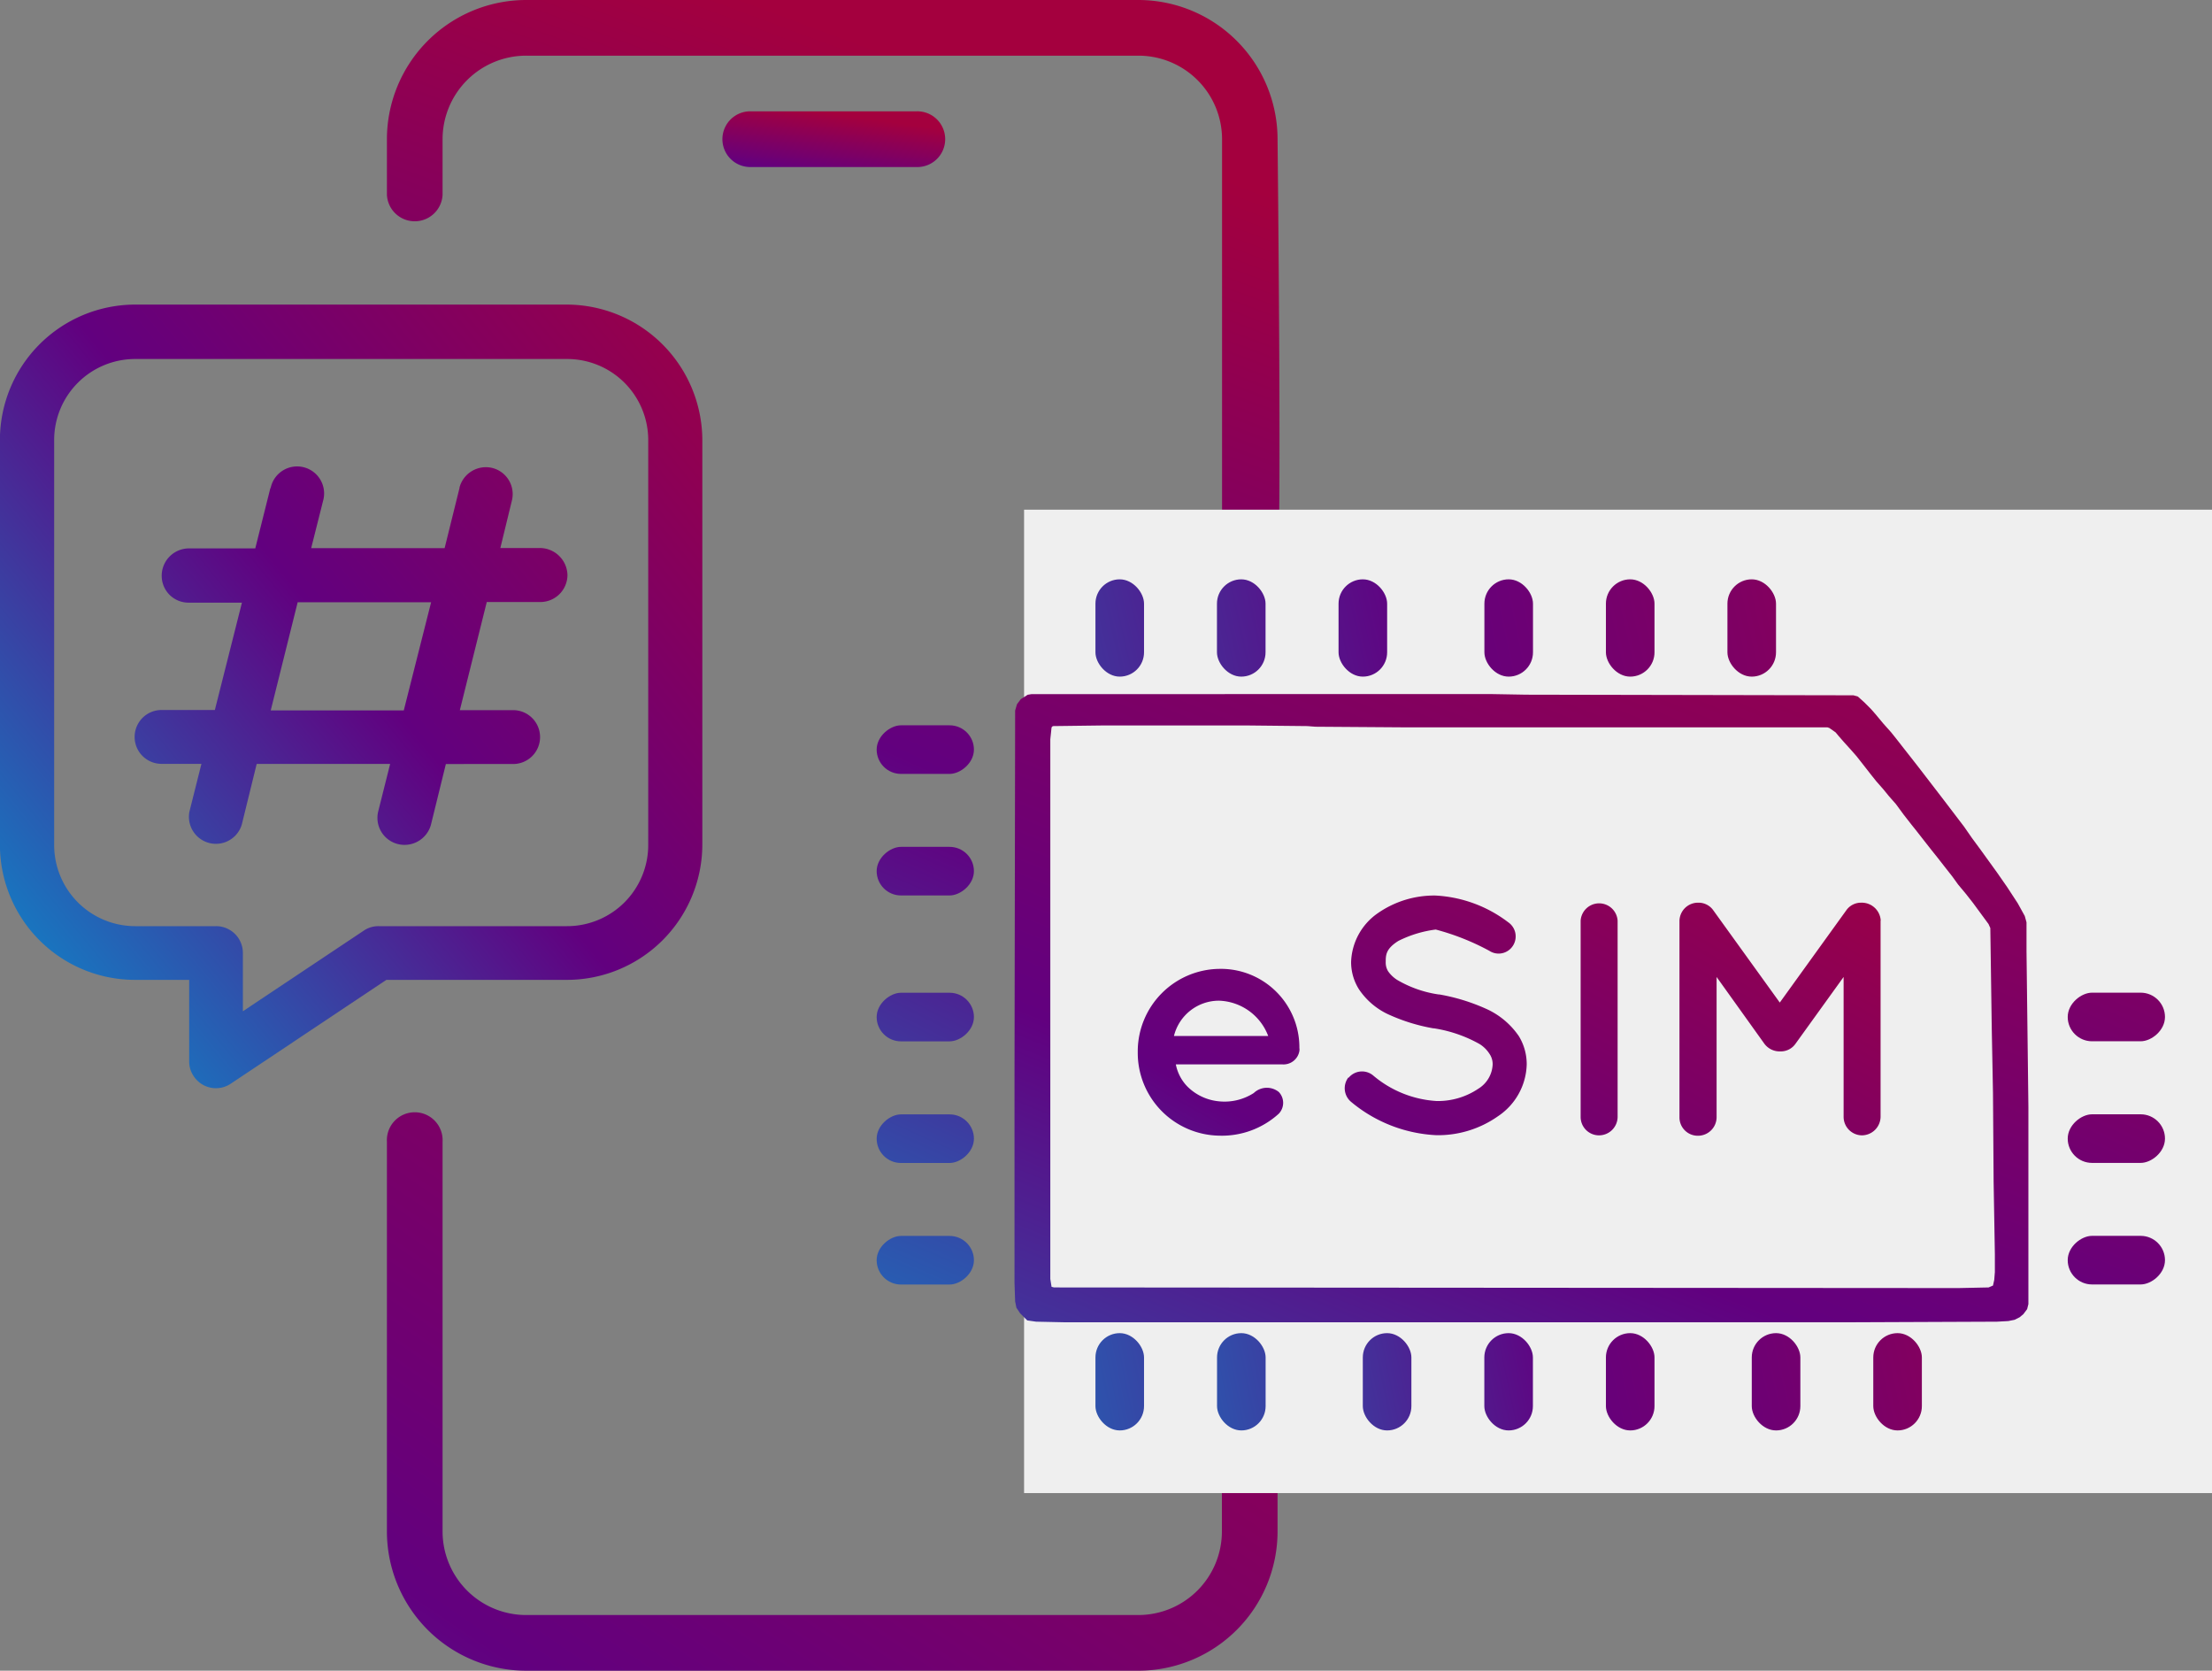 <svg xmlns="http://www.w3.org/2000/svg" xmlns:xlink="http://www.w3.org/1999/xlink" width="28.179" height="21.277" viewBox="0 0 28.179 21.277">
  <rect x="0" y="0" width="28.179" height="21.277" fill="#808080" stroke="none"/>
  <defs>
    <linearGradient id="linear-gradient" x1="0.9" y1="0.269" x2="-0.053" y2="2.018" gradientUnits="objectBoundingBox">
      <stop offset="0" stop-color="#a4003e"/>
      <stop offset="0.5" stop-color="#62007f"/>
      <stop offset="0.99" stop-color="#0299d3"/>
    </linearGradient>
    <linearGradient id="linear-gradient-4" x1="1.109" y1="-0.032" x2="-0.03" y2="1.013" xlink:href="#linear-gradient"/>
    <linearGradient id="linear-gradient-5" x1="-12.24" y1="-13.17" x2="5.847" y2="2.605" gradientUnits="objectBoundingBox">
      <stop offset="0" stop-color="#a4003e"/>
      <stop offset="0.498" stop-color="#62007f"/>
      <stop offset="1" stop-color="#0299d3"/>
    </linearGradient>
    <linearGradient id="linear-gradient-6" x1="-8.601" y1="-12.646" x2="7.477" y2="2.014" xlink:href="#linear-gradient-5"/>
    <linearGradient id="linear-gradient-7" x1="-5.988" y1="-12.882" x2="9.532" y2="2.424" xlink:href="#linear-gradient-5"/>
    <linearGradient id="linear-gradient-8" x1="-5.155" y1="-13.275" x2="13.525" y2="3.174" xlink:href="#linear-gradient-5"/>
    <linearGradient id="linear-gradient-9" x1="-3.107" y1="-14.006" x2="15.743" y2="3.162" xlink:href="#linear-gradient-5"/>
    <linearGradient id="linear-gradient-10" x1="1.131" y1="-0.137" x2="-0.477" y2="1.518" gradientUnits="objectBoundingBox">
      <stop offset="0" stop-color="#a4003e"/>
      <stop offset="0.5" stop-color="#62007f"/>
      <stop offset="0.978" stop-color="#0299d3"/>
      <stop offset="1" stop-color="#0299d3"/>
    </linearGradient>
    <linearGradient id="linear-gradient-11" x1="1.141" y1="-0.188" x2="-0.336" y2="1.389" xlink:href="#linear-gradient-5"/>
    <linearGradient id="linear-gradient-12" x1="3.844" y1="-7.979" x2="-17.237" y2="1.154" xlink:href="#linear-gradient-5"/>
    <linearGradient id="linear-gradient-13" x1="5.981" y1="-8.472" x2="-14.186" y2="1" xlink:href="#linear-gradient-5"/>
    <linearGradient id="linear-gradient-14" x1="7.548" y1="-7.91" x2="-13.092" y2="1" xlink:href="#linear-gradient-5"/>
    <linearGradient id="linear-gradient-15" x1="9.696" y1="-7.618" x2="-9.872" y2="0.702" xlink:href="#linear-gradient-5"/>
    <linearGradient id="linear-gradient-16" x1="12.407" y1="-7.629" x2="-7.966" y2="0.867" xlink:href="#linear-gradient-5"/>
    <linearGradient id="linear-gradient-17" x1="15.206" y1="-7.614" x2="-5.794" y2="0.839" xlink:href="#linear-gradient-5"/>
    <linearGradient id="linear-gradient-18" x1="17.357" y1="-7.74" x2="-5.888" y2="1.696" xlink:href="#linear-gradient-5"/>
    <linearGradient id="linear-gradient-19" x1="7.969" y1="0" x2="-15.669" y2="10.264" xlink:href="#linear-gradient-5"/>
    <linearGradient id="linear-gradient-20" x1="10.133" y1="-0.516" x2="-14.475" y2="10.669" xlink:href="#linear-gradient-5"/>
    <linearGradient id="linear-gradient-21" x1="14.302" y1="-0.234" x2="-13.51" y2="11.493" xlink:href="#linear-gradient-5"/>
    <linearGradient id="linear-gradient-22" x1="16.785" y1="-0.53" x2="-9.472" y2="11.016" xlink:href="#linear-gradient-5"/>
    <linearGradient id="linear-gradient-23" x1="18.247" y1="-0.384" x2="-7.117" y2="10.715" xlink:href="#linear-gradient-5"/>
    <linearGradient id="linear-gradient-24" x1="19.399" y1="-0.612" x2="-5.668" y2="10.965" xlink:href="#linear-gradient-5"/>
    <linearGradient id="linear-gradient-25" x1="-12.036" y1="-0.267" x2="5.256" y2="15.027" xlink:href="#linear-gradient-5"/>
    <linearGradient id="linear-gradient-26" x1="-9.527" y1="-0.777" x2="7.365" y2="14.942" xlink:href="#linear-gradient-5"/>
    <linearGradient id="linear-gradient-27" x1="-8.748" y1="-1.032" x2="9.83" y2="15.252" xlink:href="#linear-gradient-5"/>
  </defs>
  <g id="Group_101022" data-name="Group 101022" transform="translate(-64 -373.561)">
    <g id="Group_100435" data-name="Group 100435" transform="translate(63.999 373.561)">
      <g id="Account_x2C__mobile_x2C__profile_x2C__setting_x2C__ui_development_x2C__UX_x2C__UI_1_" transform="translate(4.93 0)">
        <g id="XMLID_1282_" transform="translate(0)">
          <g id="XMLID_1678_" transform="translate(4.255 1.418)">
            <g id="Group_100404" data-name="Group 100404">
              <g id="Group_100403" data-name="Group 100403">
                <path id="Path_141435" data-name="Path 141435" d="M15.482,3.709H13.355a.355.355,0,0,1,0-.709h2.128a.355.355,0,1,1,0,.709Z" transform="translate(-13 -3)" fill="url(#linear-gradient)"/>
              </g>
            </g>
          </g>
          <g id="XMLID_1677_" transform="translate(0 7.092)">
            <g id="Group_100406" data-name="Group 100406">
              <g id="Group_100405" data-name="Group 100405">
                <path id="Path_141436" data-name="Path 141436" d="M16.575,25.185h-7.8A1.775,1.775,0,0,1,7,23.412V18.447a.355.355,0,1,1,.709,0v4.965a1.065,1.065,0,0,0,1.064,1.064h7.8a1.065,1.065,0,0,0,1.064-1.064V11.355a.355.355,0,0,1,.709,0V23.412A1.775,1.775,0,0,1,16.575,25.185Z" transform="translate(-7 -11)" fill="url(#linear-gradient)"/>
              </g>
            </g>
          </g>
          <g id="XMLID_1676_" transform="translate(0)">
            <g id="Group_100408" data-name="Group 100408">
              <g id="Group_100407" data-name="Group 100407">
                <path id="Path_141437" data-name="Path 141437" d="M18.348,8.239c-.055.522-.709.2-.709,0V2.773a1.065,1.065,0,0,0-1.064-1.064h-7.8A1.065,1.065,0,0,0,7.709,2.773v.709a.355.355,0,0,1-.709,0V2.773A1.775,1.775,0,0,1,8.773,1h7.8a1.775,1.775,0,0,1,1.773,1.773S18.4,7.718,18.348,8.239Z" transform="translate(-7 -1)" fill="url(#linear-gradient)"/>
              </g>
            </g>
          </g>
        </g>
      </g>
      <g id="Layer_8_copy" data-name="Layer 8 copy" transform="translate(0 3.879)">
        <path id="Path_115458" data-name="Path 115458" d="M32.487,0H26.98a1.725,1.725,0,0,0-1.718,1.72V6.882A1.721,1.721,0,0,0,26.98,8.6h.693V9.636a.332.332,0,0,0,.057.19.339.339,0,0,0,.476.094L30.185,8.6h2.3a1.726,1.726,0,0,0,1.725-1.72V1.72A1.731,1.731,0,0,0,32.487,0Zm1.034,6.882a1.034,1.034,0,0,1-1.034,1.034h-2.4a.329.329,0,0,0-.19.057L28.357,9V8.259a.341.341,0,0,0-.343-.343H26.98a1.033,1.033,0,0,1-1.027-1.034V1.72A1.032,1.032,0,0,1,26.98.693h5.506A1.033,1.033,0,0,1,33.521,1.72ZM32.137,3.1h-.5l.146-.6a.343.343,0,0,0-.247-.419.348.348,0,0,0-.419.247v.007l-.19.767h-1.7l.151-.6a.344.344,0,1,0-.666-.171s0,.007-.005.007l-.192.767h-.849a.348.348,0,0,0-.343.35.341.341,0,0,0,.343.341h.679L28,5.163h-.679a.343.343,0,0,0,0,.686h.508l-.153.609a.344.344,0,0,0,.667.165l.19-.773h1.7l-.153.609a.344.344,0,0,0,.254.412.349.349,0,0,0,.419-.247l.19-.773H31.8a.343.343,0,0,0,0-.686h-.679l.343-1.377h.678a.346.346,0,0,0,.35-.341A.353.353,0,0,0,32.137,3.1Zm-1.73,2.068H28.712l.343-1.377h1.7Z" transform="translate(-25.262 0)" fill="url(#linear-gradient-4)"/>
      </g>
    </g>
    <rect id="Rectangle_32699" data-name="Rectangle 32699" width="15.133" height="12.524" transform="translate(77.046 380.052)" fill="#efefef"/>
    <g id="Group_100451" data-name="Group 100451" transform="translate(75.168 380.939)">
      <g id="Group_100191" data-name="Group 100191" transform="translate(0 1.461)">
        <g id="Group_100183" data-name="Group 100183" transform="translate(1.239 0.398) rotate(90)">
          <rect id="Rectangle_32689" data-name="Rectangle 32689" width="0.619" height="1.239" rx="0.31" transform="translate(6.503 0)" fill="url(#linear-gradient-5)"/>
          <rect id="Rectangle_32690" data-name="Rectangle 32690" width="0.619" height="1.239" rx="0.31" transform="translate(4.955 0)" fill="url(#linear-gradient-6)"/>
          <rect id="Rectangle_32691" data-name="Rectangle 32691" width="0.619" height="1.239" rx="0.31" transform="translate(3.406 0)" fill="url(#linear-gradient-7)"/>
          <rect id="Rectangle_32692" data-name="Rectangle 32692" width="0.619" height="1.239" rx="0.31" transform="translate(1.548 0)" fill="url(#linear-gradient-8)"/>
          <rect id="Rectangle_32693" data-name="Rectangle 32693" width="0.619" height="1.239" rx="0.31" transform="translate(0 0)" fill="url(#linear-gradient-9)"/>
        </g>
        <path id="Path_118627" data-name="Path 118627" d="M24.035,47.086a1.052,1.052,0,0,1,1.036-1.062,1,1,0,0,1,1.023.986v.021a.115.115,0,0,1,0,.039.205.205,0,0,1-.221.17H24.52a.558.558,0,0,0,.145.28.657.657,0,0,0,.407.191.688.688,0,0,0,.441-.106.242.242,0,0,1,.319-.013.2.2,0,0,1,0,.276,1.077,1.077,0,0,1-.76.28A1.055,1.055,0,0,1,24.035,47.086Zm.462-.207h1.2a.694.694,0,0,0-.628-.45.591.591,0,0,0-.573.45Zm2.225.531a.221.221,0,0,1,.31-.03,1.378,1.378,0,0,0,.811.327.922.922,0,0,0,.531-.157.382.382,0,0,0,.182-.306.23.23,0,0,0-.039-.136.4.4,0,0,0-.128-.127,1.716,1.716,0,0,0-.581-.2H27.8a2.329,2.329,0,0,1-.547-.166.912.912,0,0,1-.4-.331.648.648,0,0,1-.1-.349.786.786,0,0,1,.34-.62,1.256,1.256,0,0,1,.735-.225,1.669,1.669,0,0,1,.926.34.219.219,0,0,1,.06.3.216.216,0,0,1-.3.064,3.088,3.088,0,0,0-.683-.271,1.472,1.472,0,0,0-.476.145c-.159.1-.161.179-.161.267a.212.212,0,0,0,.03.119.408.408,0,0,0,.115.11,1.455,1.455,0,0,0,.531.186h.009a2.479,2.479,0,0,1,.586.179,1,1,0,0,1,.425.352.684.684,0,0,1,.1.361.818.818,0,0,1-.365.658,1.326,1.326,0,0,1-.786.242,1.83,1.83,0,0,1-1.087-.425.226.226,0,0,1-.034-.31Zm2.955-2a.236.236,0,0,1,.471,0v2.5a.237.237,0,0,1-.237.234.234.234,0,0,1-.234-.234Zm3.821,0v2.5a.24.24,0,0,1-.237.234.236.236,0,0,1-.234-.234V46.127l-.611.848a.229.229,0,0,1-.191.1h-.009a.242.242,0,0,1-.2-.1l-.607-.848v1.788a.237.237,0,0,1-.239.234.233.233,0,0,1-.234-.234v-2.5a.236.236,0,0,1,.234-.234h.013a.229.229,0,0,1,.186.1l.845,1.172.845-1.172a.229.229,0,0,1,.191-.1h0A.242.242,0,0,1,33.5,45.41Z" transform="translate(-20.709 -42.524)" fill="url(#linear-gradient-10)"/>
        <path id="Path_119055" data-name="Path 119055" d="M-46.936.057l.456.008,4.168.008.056.016.08.072.088.088.056.064.1.12.1.112.064.08.1.128.088.112.1.128.32.416.256.336.1.144.112.152.208.288.128.184.136.208.09.163.022.08v.368l.024,1.981V7.826l-.016.064-.048.064-.048.04-.064.032-.08.016-.144.008-1.952.008h-9.913l-.376-.008-.112-.016L-52.872,8l-.056-.056-.048-.072-.016-.08L-53,7.554V4.906l.008-4.64.024-.08.048-.064.088-.056.048-.008Zm-4.944.4-.632.008-.016.016-.016.152V7.506l.016.1.032.008,11.521.008.384-.008.056-.024.016-.072.008-.1V7.194l-.016-.928-.008-1.128-.016-.84-.018-1.261-.023-.051-.1-.136-.1-.136-.088-.112-.1-.12-.072-.1-.088-.112-.1-.128-.08-.1-.088-.112-.1-.128-.064-.08-.1-.128-.1-.136-.088-.1-.072-.088-.088-.1-.064-.08-.1-.128-.088-.112-.071-.081L-42.43.673-42.5.593l-.04-.048-.08-.056-.024-.008h-5.385L-49.168.473l-.1-.008-.768-.008Z" transform="translate(54.756 -0.057)" fill="url(#linear-gradient-11)"/>
      </g>
      <rect id="Rectangle_32687" data-name="Rectangle 32687" width="0.619" height="1.239" rx="0.31" transform="translate(12.696 9.6)" fill="url(#linear-gradient-12)"/>
      <rect id="Rectangle_32688" data-name="Rectangle 32688" width="0.619" height="1.239" rx="0.31" transform="translate(11.148 9.6)" fill="url(#linear-gradient-13)"/>
      <rect id="Rectangle_32689-2" data-name="Rectangle 32689" width="0.619" height="1.239" rx="0.31" transform="translate(9.29 9.6)" fill="url(#linear-gradient-14)"/>
      <rect id="Rectangle_32690-2" data-name="Rectangle 32690" width="0.619" height="1.239" rx="0.31" transform="translate(7.741 9.6)" fill="url(#linear-gradient-15)"/>
      <rect id="Rectangle_32691-2" data-name="Rectangle 32691" width="0.619" height="1.239" rx="0.31" transform="translate(6.193 9.6)" fill="url(#linear-gradient-16)"/>
      <rect id="Rectangle_32692-2" data-name="Rectangle 32692" width="0.619" height="1.239" rx="0.31" transform="translate(4.336 9.6)" fill="url(#linear-gradient-17)"/>
      <rect id="Rectangle_32693-2" data-name="Rectangle 32693" width="0.619" height="1.239" rx="0.31" transform="translate(2.787 9.6)" fill="url(#linear-gradient-18)"/>
      <rect id="Rectangle_32688-2" data-name="Rectangle 32688" width="0.619" height="1.239" rx="0.31" transform="translate(10.838 0)" fill="url(#linear-gradient-19)"/>
      <rect id="Rectangle_32689-3" data-name="Rectangle 32689" width="0.619" height="1.239" rx="0.31" transform="translate(9.29 0)" fill="url(#linear-gradient-20)"/>
      <rect id="Rectangle_32690-3" data-name="Rectangle 32690" width="0.619" height="1.239" rx="0.31" transform="translate(7.742 0)" fill="url(#linear-gradient-21)"/>
      <rect id="Rectangle_32691-3" data-name="Rectangle 32691" width="0.619" height="1.239" rx="0.31" transform="translate(5.884 0)" fill="url(#linear-gradient-22)"/>
      <rect id="Rectangle_32692-3" data-name="Rectangle 32692" width="0.619" height="1.239" rx="0.31" transform="translate(4.335 0)" fill="url(#linear-gradient-23)"/>
      <rect id="Rectangle_32693-3" data-name="Rectangle 32693" width="0.619" height="1.239" rx="0.31" transform="translate(2.787 0)" fill="url(#linear-gradient-24)"/>
      <rect id="Rectangle_32689-4" data-name="Rectangle 32689" width="0.619" height="1.239" rx="0.31" transform="translate(16.412 8.361) rotate(90)" fill="url(#linear-gradient-25)"/>
      <rect id="Rectangle_32690-4" data-name="Rectangle 32690" width="0.619" height="1.239" rx="0.31" transform="translate(16.412 6.813) rotate(90)" fill="url(#linear-gradient-26)"/>
      <rect id="Rectangle_32691-4" data-name="Rectangle 32691" width="0.619" height="1.239" rx="0.31" transform="translate(16.412 5.264) rotate(90)" fill="url(#linear-gradient-27)"/>
    </g>
  </g>
</svg>
